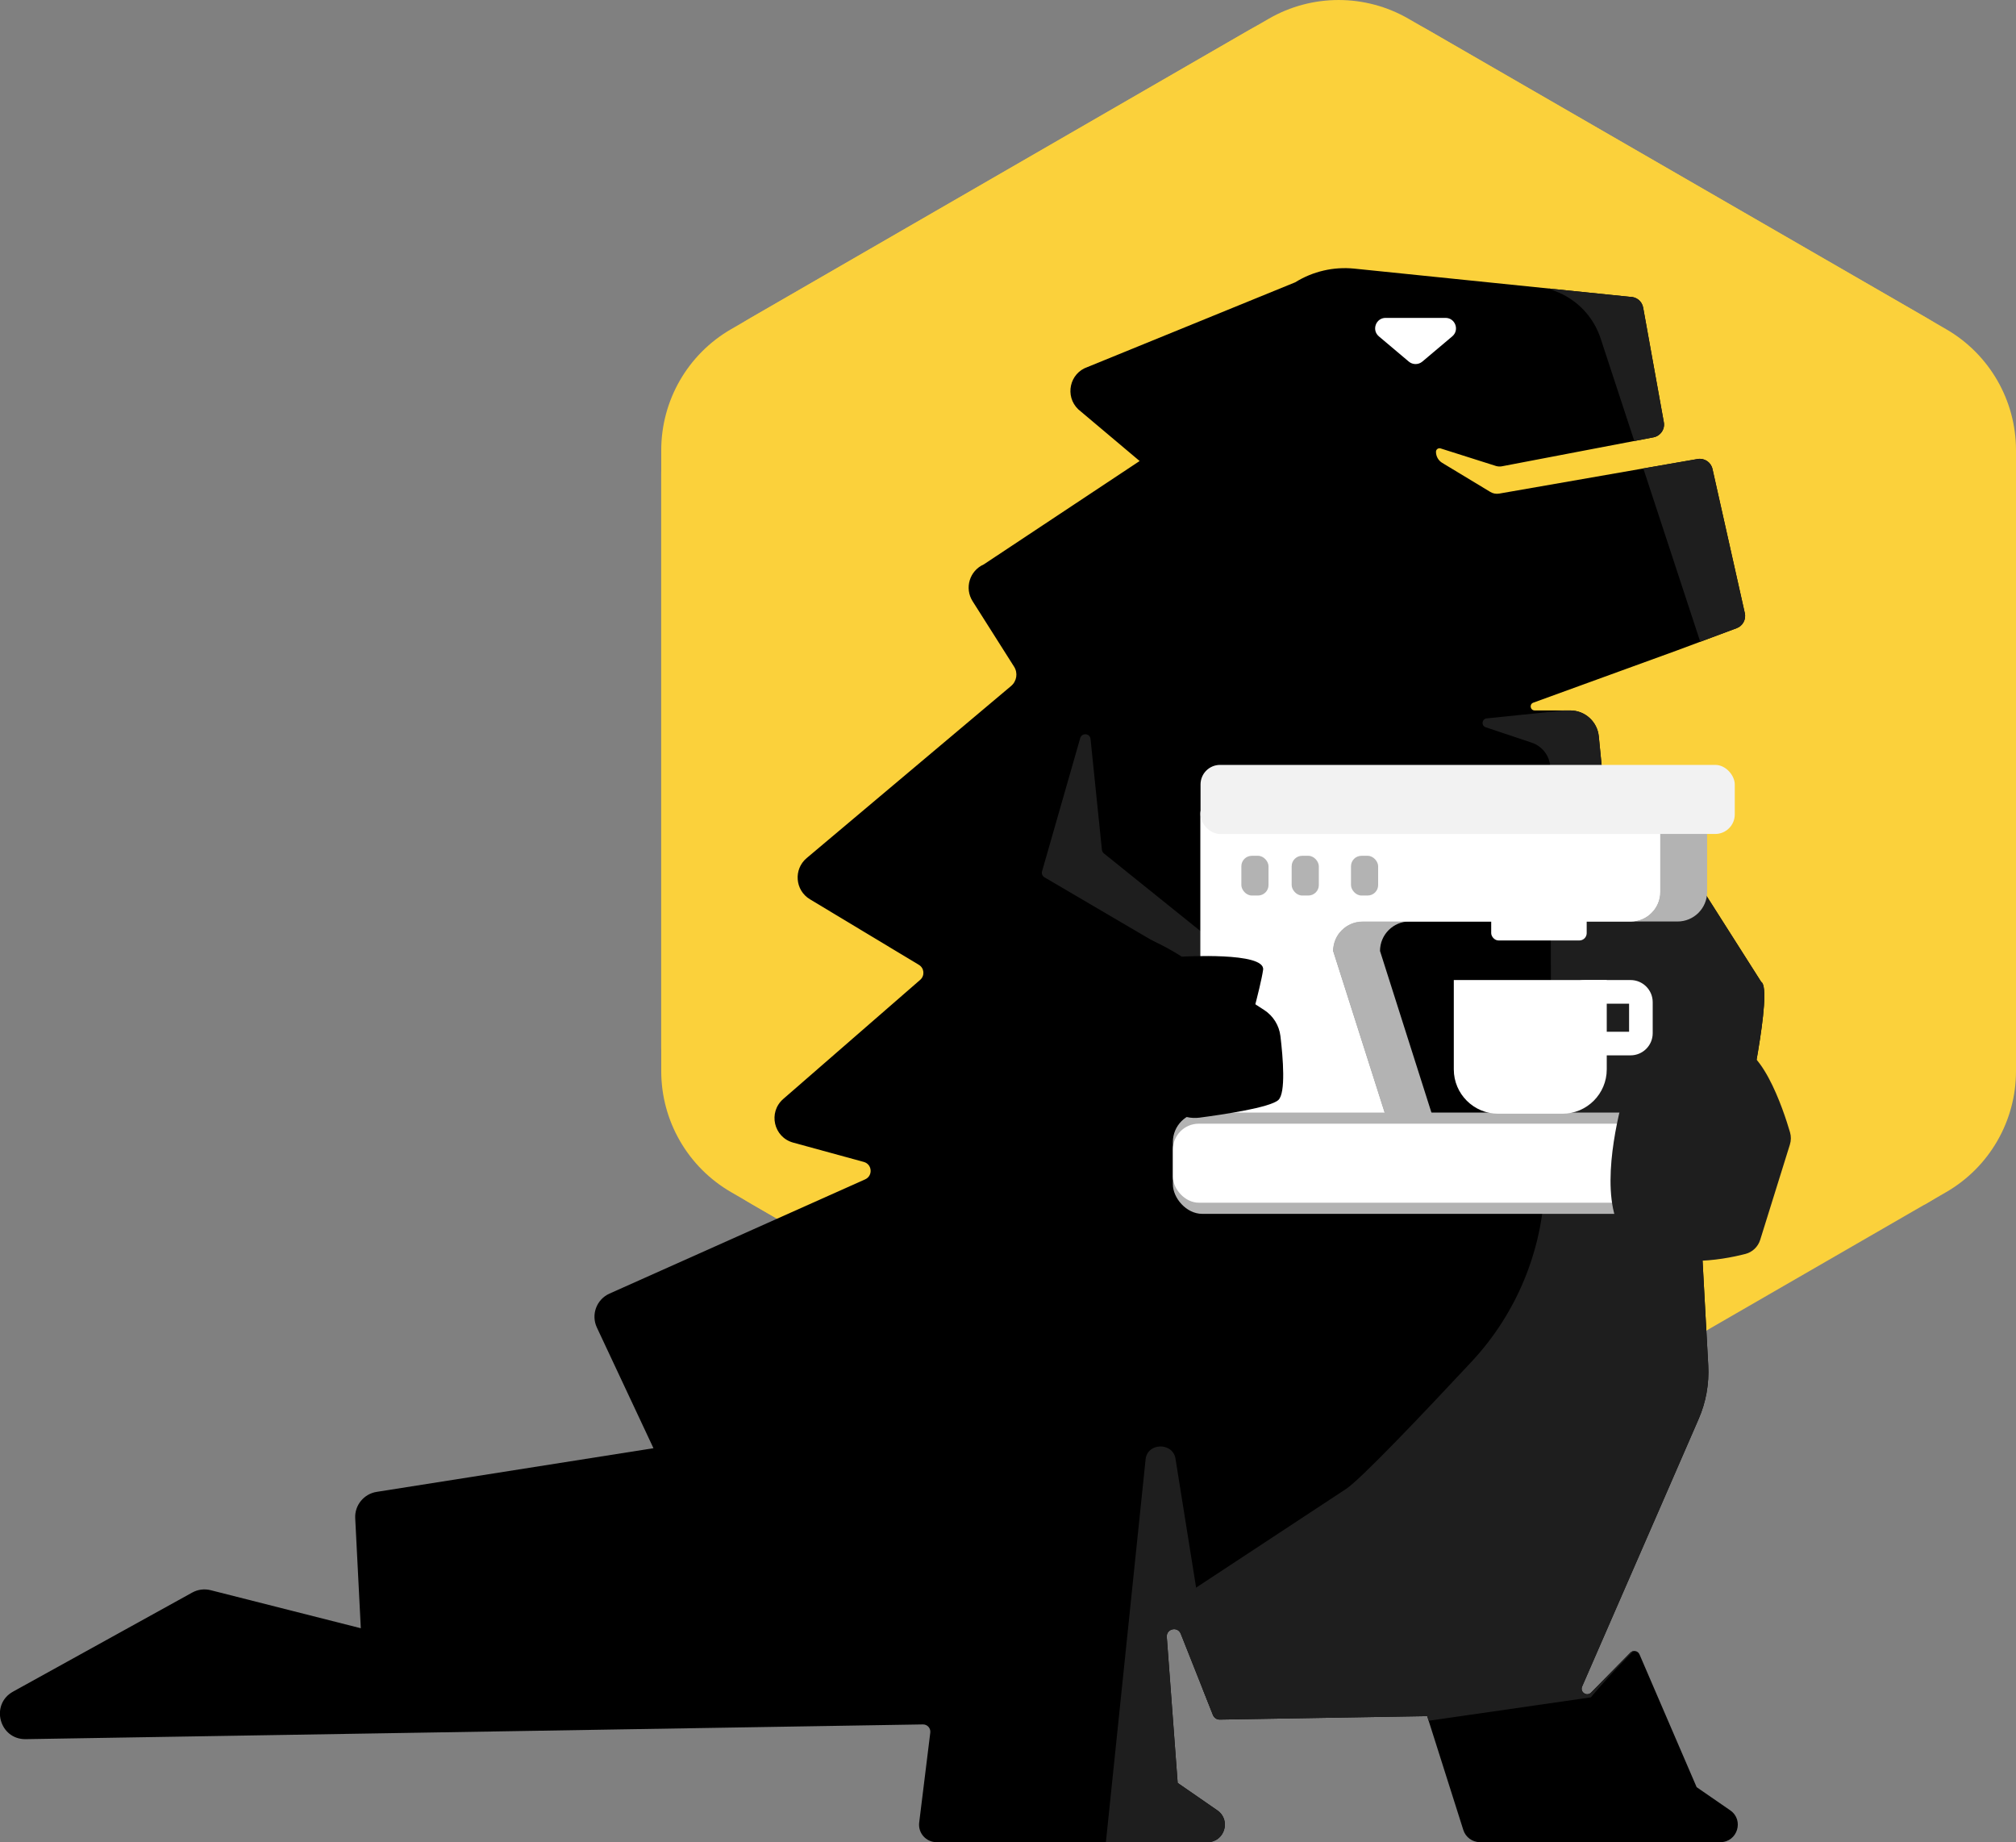 <?xml version="1.0" encoding="UTF-8"?> <svg xmlns="http://www.w3.org/2000/svg" xmlns:xlink="http://www.w3.org/1999/xlink" id="_Слой_2" data-name="Слой 2" viewBox="0 0 443.15 404.9"><rect x="0" y="0" width="443.15" height="404.9" fill="#808080" stroke="none"/><defs><style> .cls-1 { fill: #fff; } .cls-2 { fill: #1e1e1e; } .cls-3 { fill: #f2f2f2; } .cls-4 { fill: #004a27; } .cls-5 { fill: #b3b3b3; } .cls-6 { clip-path: url(#clippath); } .cls-7 { fill: #fbd13b; } </style><clipPath id="clippath"><path d="M383.7,245.28s6.15-27.92,3.44-29.47l-19.84-31.2-11.36-8.31c-2.11-1.54-3.46-3.91-3.72-6.51l-.78-7.95c-.32-3.23-3.03-5.69-6.28-5.69h-7.81c-.99,0-1.23-1.38-.3-1.71,9.53-3.46,30.25-10.98,31.5-11.45l13.2-4.92c1.34-.5,2.1-1.91,1.79-3.3l-.34-1.52-6.77-30.18c-.33-1.48-1.77-2.44-3.28-2.18l-4.91.85-38.7,6.75c-.68.11-1.37-.01-1.95-.37l-10.56-6.38c-.9-.54-1.38-1.49-1.38-2.44h0c0-.53.51-.9,1.02-.74l11.86,3.76c.12.05.25.09.38.12h0c.4.1.82.13,1.23.05l33.33-6.37c.55-.1,1.04-.37,1.41-.73.69-.63,1.04-1.59.86-2.58l-4.55-25.22c-.25-1.36-1.43-2.34-2.81-2.34l-60.69-6.21c-4.54-.46-9.11.6-12.98,3.01l-45.65,18.62h0c-3.95,1.34-5.06,6.4-2.04,9.3l13.49,11.36-34.27,22.73c-3.11,1.38-4.27,5.21-2.45,8.08l9.12,14.39c.88,1.38.6,3.2-.66,4.25l-44.94,37.83c-2.91,2.46-2.55,7.07.72,9.04l23.96,14.42c1.19.71,1.33,2.38.29,3.29l-30.12,26.2c-3.35,2.93-2.1,8.4,2.19,9.58l15.53,4.25c1.85.51,2.04,3.05.29,3.83l-56.2,25.11c-2.85,1.28-4.09,4.63-2.77,7.45l12.44,26.53-60.86,9.6c-2.81.45-4.85,2.95-4.7,5.79l1.23,24.18-32.99-8.36c-1.38-.35-2.82-.17-4.07.52l-39.38,21.77c-5.08,2.81-3.02,10.54,2.79,10.45l197.23-3.24c.96-.01,1.72.84,1.6,1.8l-2.44,19.78c-.28,2.28,1.5,4.3,3.81,4.3h59.55c3.77,0,5.27-4.86,2.18-6.99l-4.1-2.84-4.62-3.19-2.39-32.07c-.14-1.82,2.39-2.41,3.07-.71l7.08,17.85c.25.61.85,1.02,1.5,1.01l45.59-.76,7.94,25.02c.5,1.59,1.98,2.68,3.65,2.68h52.85c3.76,0,5.27-4.85,2.18-6.99l-7.39-5.1-12.57-29.2c-.35-.79-1.38-.98-1.99-.37l-8.63,8.77c-.95.97-2.52-.1-1.98-1.33l16.88-38.73,8.71-20.02c1.63-3.72,2.35-7.76,2.13-11.81l-2.67-49.23h0c5.86-2.3,12.64.42,10.85-5.61Z"></path></clipPath></defs><g id="_Слой_1-2" data-name="Слой 1"><g><path class="cls-7" d="M443.15,230.13v-125.89c0-14.25-7.6-27.41-19.94-34.54L314.18,6.76c-12.34-7.12-27.54-7.12-39.88,0l-109.02,62.95c-12.34,7.12-19.94,20.29-19.94,34.54v125.89c0,14.25,7.6,27.41,19.94,34.54l109.02,62.95c12.34,7.12,27.54-27.21,39.88-34.34l109.02-28.61c12.34-7.12,19.94-20.29,19.94-34.54Z"></path><path class="cls-7" d="M443.15,235.42V98.96c0-10.98-5.86-21.12-15.36-26.61L309.61,4.12c-9.51-5.49-21.22-5.49-30.72,0l-118.18,68.23c-9.51,5.49-15.36,15.63-15.36,26.61v136.46c0,10.98,5.86,21.12,15.36,26.61l118.18,68.23c9.51,5.49,21.22,5.49,30.72,0l118.18-68.23c9.51-5.49,15.36-15.63,15.36-26.61Z"></path><polygon class="cls-4" points="366.96 184.42 366.96 184.42 366.9 184.08 366.96 184.42"></polygon><polygon points="309.25 253.25 242.51 249.72 236.48 218.89 301.09 224.33 309.25 253.25"></polygon><g><path d="M383.7,245.28s6.15-27.92,3.44-29.47l-19.84-31.2-11.36-8.31c-2.11-1.54-3.46-3.91-3.72-6.51l-.78-7.95c-.32-3.23-3.03-5.69-6.28-5.69h-7.81c-.99,0-1.23-1.38-.3-1.71,9.53-3.46,30.25-10.98,31.5-11.45l13.2-4.92c1.34-.5,2.1-1.91,1.79-3.3l-.34-1.52-6.77-30.18c-.33-1.48-1.77-2.44-3.28-2.18l-4.91.85-38.7,6.75c-.68.11-1.37-.01-1.95-.37l-10.56-6.38c-.9-.54-1.38-1.49-1.38-2.44h0c0-.53.51-.9,1.02-.74l11.86,3.76c.12.05.25.09.38.12h0c.4.1.82.13,1.23.05l33.33-6.37c.55-.1,1.04-.37,1.41-.73.69-.63,1.04-1.59.86-2.58l-4.55-25.22c-.25-1.36-1.43-2.34-2.81-2.34l-60.69-6.21c-4.54-.46-9.11.6-12.98,3.01l-45.65,18.62h0c-3.95,1.34-5.06,6.4-2.04,9.3l13.49,11.36-34.27,22.73c-3.11,1.38-4.27,5.21-2.45,8.08l9.12,14.39c.88,1.38.6,3.2-.66,4.25l-44.94,37.83c-2.91,2.46-2.55,7.07.72,9.04l23.96,14.42c1.19.71,1.33,2.38.29,3.29l-30.12,26.2c-3.35,2.93-2.1,8.4,2.19,9.58l15.53,4.25c1.85.51,2.04,3.05.29,3.83l-56.2,25.11c-2.85,1.28-4.09,4.63-2.77,7.45l12.44,26.53-60.86,9.6c-2.81.45-4.85,2.95-4.7,5.79l1.23,24.18-32.99-8.36c-1.38-.35-2.82-.17-4.07.52l-39.38,21.77c-5.08,2.81-3.02,10.54,2.79,10.45l197.23-3.24c.96-.01,1.72.84,1.6,1.8l-2.44,19.78c-.28,2.28,1.5,4.3,3.81,4.3h59.55c3.77,0,5.27-4.86,2.18-6.99l-4.1-2.84-4.62-3.19-2.39-32.07c-.14-1.82,2.39-2.41,3.07-.71l7.08,17.85c.25.61.85,1.02,1.5,1.01l45.59-.76,7.94,25.02c.5,1.59,1.98,2.68,3.65,2.68h52.85c3.76,0,5.27-4.85,2.18-6.99l-7.39-5.1-12.57-29.2c-.35-.79-1.38-.98-1.99-.37l-8.63,8.77c-.95.97-2.52-.1-1.98-1.33l16.88-38.73,8.71-20.02c1.63-3.72,2.35-7.76,2.13-11.81l-2.67-49.23h0c5.86-2.3,12.64.42,10.85-5.61Z"></path><g class="cls-6"><path class="cls-2" d="M341.81,63.97h0c4.76,1.76,8.45,5.59,10.03,10.41l22.11,67.31c2.57,7.83,10.48,12.59,18.6,11.21,14.81-2.53,36-6.41,36.51-7.95.79-2.37-9.5-64.91-11.08-73.62-1.58-8.71-32.45-53.03-38.79-55.41-3.27-1.23-22.12,8.32-39.57,17.84-12.54,6.84-11.21,25.25,2.18,30.21Z"></path><g><path class="cls-2" d="M419.34,352.94l6.45,36.55c-.64-16.63-2.98-28.44-6.45-36.55Z"></path><path class="cls-2" d="M422.39,284.85l17.27-54.47c.27-.84.06-1.77-12.43-8.21l-49.6-53.92c11.84,5.73,11.77,5.67,11.7,5.61l-22.1-19.32c-.52-.45-1.2-.67-1.88-.6l-38.55,3.96c-1.08.11-1.25,1.61-.22,1.95,2.66.9,6.28,2.12,10.1,3.38,2.45.81,4.1,3.09,4.11,5.67l.18,67.65c-.19-.52-.97,12.09-1.42,24.12-.55,14.38-6.24,28.08-16.06,38.61-11.12,11.92-24.42,25.89-27.6,27.98l-38.07,25.05c-9.62,5.57,1.63-.23,1.64.41l7.93,29.74c.03,1.49,1.35,2.61,2.82,2.4l43.46-6.59,36.03-5.2s51.03-62.34,69.57-19.06l-9.4-53.22c.57-.8.62-1.86.11-2.7l-9.87-16.56,19.32,4.97c1.27.33,2.57-.4,2.97-1.64Z"></path></g><path class="cls-2" d="M272.37,408.03l-13.98-87.44c-.58-3.6-6.18-3.57-6.57.18l-11.86,114.35c-.18,1.74,1.02,3.32,2.75,3.61l32.39,5.4c1.49.25,2.96-.54,3.57-1.92l7.55-16.98c.55-1.24.29-2.69-.66-3.66l-13.2-13.54"></path></g></g><path class="cls-1" d="M304.58,69.87h13.17c2.14,0,3.12,2.68,1.48,4.06l-6.58,5.55c-.86.72-2.11.72-2.97,0l-6.58-5.55c-1.64-1.38-.66-4.06,1.48-4.06Z"></path><path class="cls-2" d="M278.4,216.33l-35.75-28.76c-.24-.19-.39-.48-.43-.78l-2.5-24.36c-.13-1.27-1.91-1.43-2.27-.2l-8.39,29.28c-.15.51.07,1.05.53,1.32l44.77,26.26c.28.16.62.2.93.11l2.73-.85c.89-.28,1.11-1.43.38-2.01Z"></path><circle class="cls-2" cx="363.17" cy="206.7" r="2.79"></circle><path class="cls-5" d="M375.25,178.38v17.67c0,3.58-2.91,6.49-6.49,6.49h-10.32c3.58,0,6.49-2.91,6.49-6.49v-17.67c0-1.8-1.47-3.26-3.26-3.26h10.32c1.8,0,3.26,1.45,3.26,3.26Z"></path><path class="cls-5" d="M315.57,247.39c0,5.04-16.3,9.11-21.33,9.11h-10.32c5.02,0,21.33-4.08,21.33-9.11l-12.23-38.37c0-3.58,2.91-6.49,6.49-6.49h10.32c-3.58,0-6.48,2.91-6.48,6.49l12.21,38.37Z"></path><path class="cls-1" d="M364.93,178.38v17.67c0,3.58-2.91,6.49-6.49,6.49h-58.93c-3.58,0-6.49,2.91-6.49,6.49l12.23,38.37c0,5.04-16.3,9.11-21.33,9.11h-10.92c-5.04,0-9.11-4.08-9.11-9.11v-68.61c0-2.02,1.64-3.66,3.66-3.66h94.11c1.79,0,3.26,1.45,3.26,3.26Z"></path><path class="cls-1" d="M364.93,178.38v17.67c0,3.58-2.91,6.49-6.49,6.49h-58.93c-3.58,0-6.49,2.91-6.49,6.49l12.23,38.37c0,5.04-16.3,9.11-21.33,9.11h-10.92c-5.04,0-9.11-4.08-9.11-9.11v-68.61c0-2.02,1.64-3.66,3.66-3.66h94.11c1.79,0,3.26,1.45,3.26,3.26Z"></path><rect class="cls-5" x="257.82" y="244.53" width="123.5" height="22.27" rx="6.46" ry="6.46"></rect><rect class="cls-1" x="257.82" y="246.98" width="123.5" height="17.37" rx="5.7" ry="5.7"></rect><path class="cls-1" d="M319.58,215.41h33.61v19.64c0,5.37-4.36,9.74-9.74,9.74h-14.14c-5.37,0-9.74-4.36-9.74-9.74v-19.64h0Z"></path><path class="cls-1" d="M358.1,220.61v6.17h-9.36v-6.17h9.36M358.43,215.41h-10.02c-2.68,0-4.86,2.18-4.86,4.86v6.83c0,2.68,2.18,4.86,4.86,4.86h10.02c2.68,0,4.86-2.18,4.86-4.86v-6.83c0-2.68-2.18-4.86-4.86-4.86h0Z"></path><rect class="cls-3" x="263.9" y="168.12" width="117.43" height="15.18" rx="4.29" ry="4.29"></rect><path d="M259.79,210.27l18.09,11.72c1.99,1.29,3.3,3.39,3.58,5.74.57,4.76,1.21,12.53-.46,14.05-1.82,1.66-12.14,3.19-17.3,3.87-1.88.25-3.78-.18-5.37-1.21l-35.25-22.84c-4.78-3.1-4.86-10.05-.17-13.27,7.39-5.08,19.8-8.88,36.89,1.95Z"></path><path d="M259.79,210.27s18.44-1.11,17.86,2.9-3.77,15.19-3.77,15.19l-14.09-18.09Z"></path><path class="cls-2" d="M377.08,234.16l-.52,4.94c-.31,2.9-3.19,4.8-5.97,3.93l-8.55-2.67c-2.55-.79-5.24.72-5.87,3.32-1.94,8.04-4.67,24.02,2.62,29.62,7.6,5.84,19.69,3.65,24.88,2.31,1.55-.4,2.77-1.57,3.25-3.1l6.53-20.95c.27-.87.28-1.79.03-2.67-1.42-4.85-6.66-20.89-13.45-18.57-1.65.56-2.76,2.1-2.94,3.83Z"></path><rect class="cls-1" x="327.79" y="199.99" width="20.99" height="6.72" rx="1.61" ry="1.61"></rect><rect class="cls-1" x="309.84" y="187.45" width="5.74" height="5.74" rx=".38" ry=".38"></rect><rect class="cls-5" x="272.87" y="188.1" width="5.97" height="8.73" rx="2.3" ry="2.3"></rect><rect class="cls-5" x="283.93" y="188.1" width="5.97" height="8.73" rx="2.3" ry="2.3"></rect><rect class="cls-5" x="296.97" y="188.1" width="5.97" height="8.73" rx="2.3" ry="2.3"></rect></g></g></svg> 